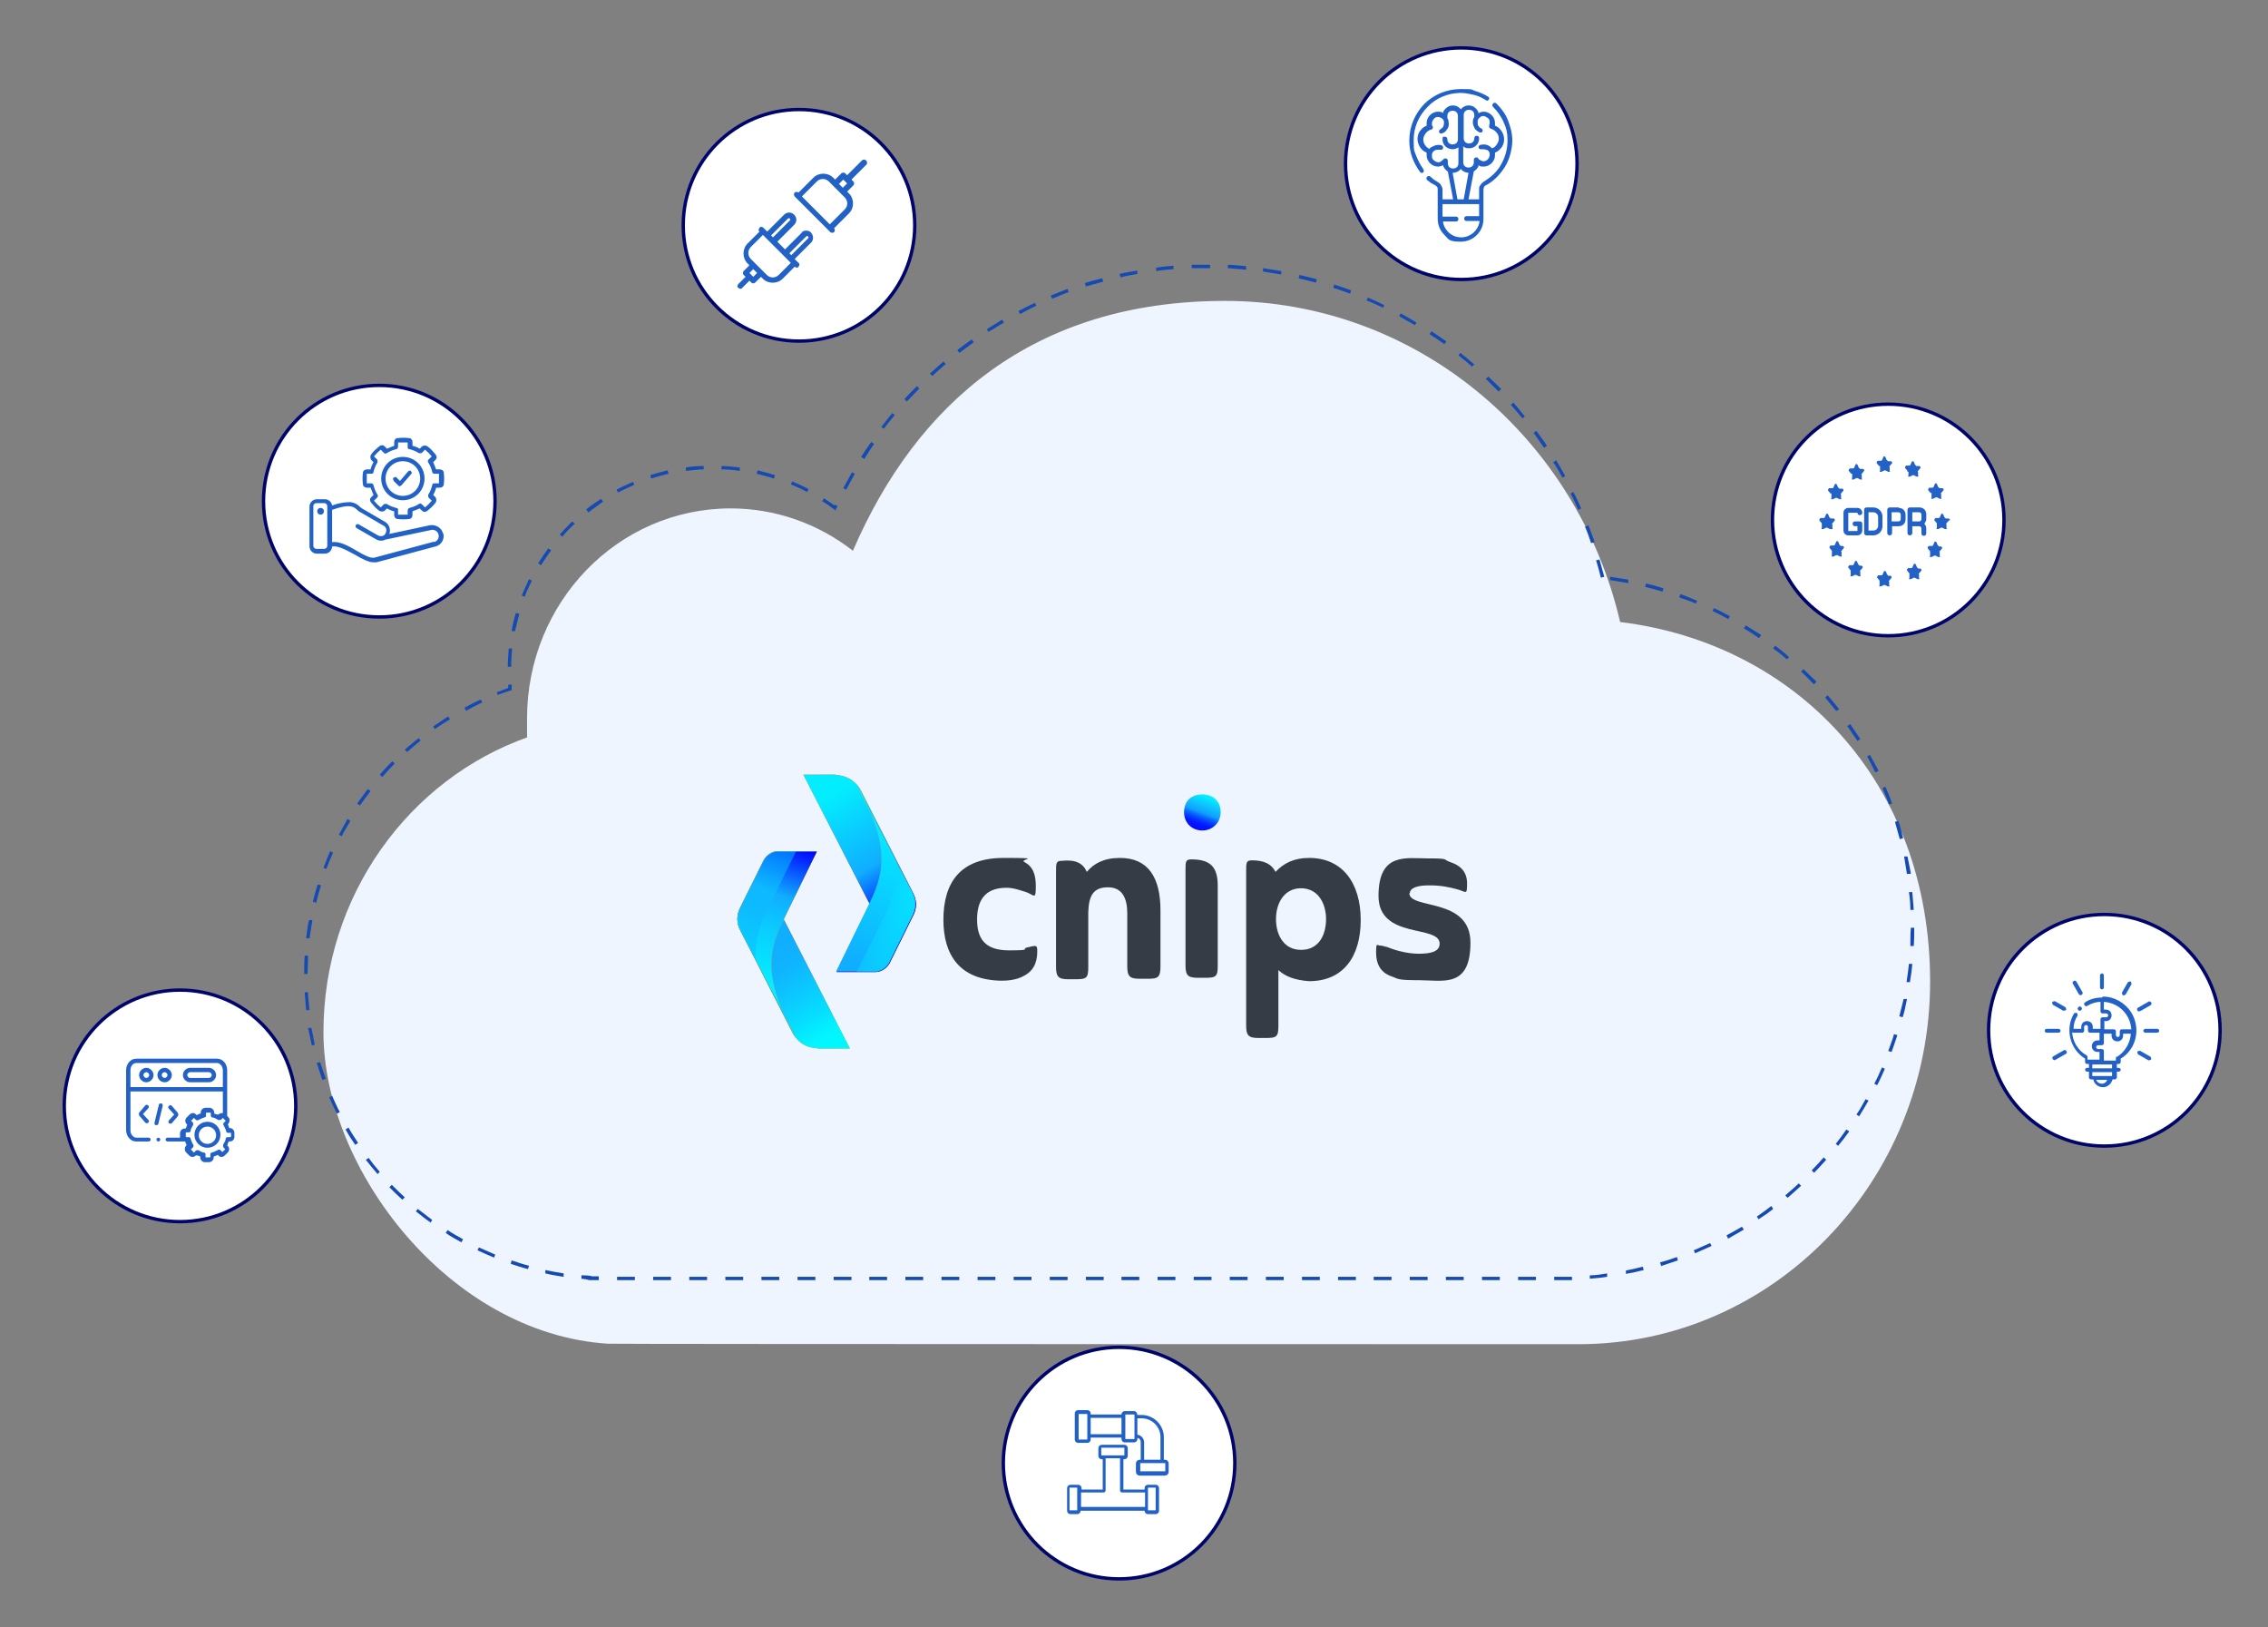<svg xmlns="http://www.w3.org/2000/svg" xmlns:xlink="http://www.w3.org/1999/xlink" id="Layer_1" viewBox="0 0 471.2 338"><rect x="0" y="0" width="471.2" height="338" fill="#808080" stroke="none"/><defs><style>      .st0 {        fill: url(#linear-gradient2);      }      .st1 {        fill: url(#linear-gradient1);      }      .st2 {        fill: url(#linear-gradient3);      }      .st3 {        fill: url(#linear-gradient6);      }      .st4 {        fill: url(#linear-gradient8);      }      .st5 {        fill: url(#linear-gradient7);      }      .st6 {        fill: url(#linear-gradient5);      }      .st7 {        fill: url(#linear-gradient10);      }      .st8 {        fill: #eef5ff;      }      .st8, .st9, .st10 {        isolation: isolate;      }      .st11 {        fill: url(#linear-gradient);      }      .st12 {        fill: #363c45;      }      .st13 {        fill: #00056c;      }      .st14 {        fill: #fff;      }      .st15 {        fill: #2261c6;      }      .st9 {        fill: url(#linear-gradient4);      }      .st9, .st10 {        opacity: .4;      }      .st10 {        fill: url(#linear-gradient9);      }      .st16 {        fill: #154ab3;      }    </style><linearGradient id="linear-gradient" x1="166.8" y1="222.6" x2="190.1" y2="222.6" gradientTransform="translate(0 404) scale(1 -1)" gradientUnits="userSpaceOnUse"><stop offset="0" stop-color="#ff8900"></stop><stop offset="1" stop-color="#d10202"></stop></linearGradient><linearGradient id="linear-gradient1" x1="167.6" y1="236" x2="181.9" y2="211.3" gradientTransform="translate(0 404) scale(1 -1)" gradientUnits="userSpaceOnUse"><stop offset="0" stop-color="#04edff"></stop><stop offset=".6" stop-color="#10aeff"></stop><stop offset="1" stop-color="blue"></stop></linearGradient><linearGradient id="linear-gradient2" x1="182" y1="202.1" x2="182" y2="240.1" gradientTransform="translate(0 404) scale(1 -1)" gradientUnits="userSpaceOnUse"><stop offset="0" stop-color="#ff4f00" stop-opacity="0"></stop><stop offset="0" stop-color="#ff4800" stop-opacity="0"></stop><stop offset="1" stop-color="#ff8900"></stop></linearGradient><linearGradient id="linear-gradient3" x1="176" y1="204.8" x2="187.2" y2="235.6" gradientTransform="translate(0 404) scale(1 -1)" gradientUnits="userSpaceOnUse"><stop offset="0" stop-color="#10aeff"></stop><stop offset="1" stop-color="#02f6ff"></stop></linearGradient><linearGradient id="linear-gradient4" x1="170" y1="219.4" x2="190.7" y2="209.3" gradientTransform="translate(0 404) scale(1 -1)" gradientUnits="userSpaceOnUse"><stop offset=".4" stop-color="#10aeff"></stop><stop offset=".5" stop-color="#0dbeff"></stop><stop offset=".6" stop-color="#08d7ff"></stop><stop offset=".7" stop-color="#05e8ff"></stop><stop offset=".8" stop-color="#03f3ff"></stop><stop offset="1" stop-color="#02f6ff"></stop></linearGradient><linearGradient id="linear-gradient5" x1="153.3" y1="206.7" x2="176.6" y2="206.7" gradientTransform="translate(0 404) scale(1 -1)" gradientUnits="userSpaceOnUse"><stop offset="0" stop-color="#d10202"></stop><stop offset="1" stop-color="#ffba00"></stop></linearGradient><linearGradient id="linear-gradient6" x1="164.9" y1="212.3" x2="176.8" y2="191.7" gradientTransform="translate(0 404) scale(1 -1)" gradientUnits="userSpaceOnUse"><stop offset="0" stop-color="#10aeff"></stop><stop offset=".1" stop-color="#10aeff"></stop><stop offset=".3" stop-color="#0fb4ff"></stop><stop offset=".5" stop-color="#0cc4ff"></stop><stop offset=".8" stop-color="#06dfff"></stop><stop offset="1" stop-color="#02f6ff"></stop></linearGradient><linearGradient id="linear-gradient7" x1="161.4" y1="189.1" x2="161.4" y2="227.2" gradientTransform="translate(0 404) scale(1 -1)" gradientUnits="userSpaceOnUse"><stop offset="0" stop-color="#ff4800"></stop><stop offset="1" stop-color="#ffba00"></stop></linearGradient><linearGradient id="linear-gradient8" x1="155.8" y1="192.5" x2="168.5" y2="227.6" gradientTransform="translate(0 404) scale(1 -1)" gradientUnits="userSpaceOnUse"><stop offset="0" stop-color="#02f6ff"></stop><stop offset=".2" stop-color="#03f1ff"></stop><stop offset=".3" stop-color="#06e4ff"></stop><stop offset=".5" stop-color="#0acdff"></stop><stop offset=".7" stop-color="#10aeff"></stop><stop offset="1" stop-color="blue"></stop></linearGradient><linearGradient id="linear-gradient9" x1="227.9" y1="912.6" x2="215.3" y2="878.1" gradientTransform="translate(379.8 -708.9) rotate(-180) scale(1 -1)" xlink:href="#linear-gradient4"></linearGradient><linearGradient id="linear-gradient10" x1="248.5" y1="231.6" x2="251.1" y2="238.8" gradientTransform="translate(0 404) scale(1 -1)" gradientUnits="userSpaceOnUse"><stop offset="0" stop-color="blue"></stop><stop offset="0" stop-color="#0107ff"></stop><stop offset=".2" stop-color="#021bff"></stop><stop offset=".3" stop-color="#053bff"></stop><stop offset=".4" stop-color="#0967ff"></stop><stop offset=".5" stop-color="#0fa0ff"></stop><stop offset=".6" stop-color="#10b0ff"></stop><stop offset="1" stop-color="#02f6ff"></stop></linearGradient></defs><g id="Group_318"><path id="Path_684" class="st8" d="M336.6,129.2c-8.9-38.3-42.3-66.7-82.1-66.7s-64.1,21.3-77.3,51.9c-7.3-5.7-16.2-8.8-25.4-8.8-23.4,0-42.3,19.5-42.3,43.6s0,2.6.2,3.9c-24.7,8.7-42.5,32.9-42.5,61.3s26.1,62.6,59.1,64.7h0c0,.1,201.7.1,201.7.1,40.3,0,73-33.7,73-75.3s-28.1-70.3-64.4-74.7h0Z"></path><path id="Path_685" class="st16" d="M324.4,265.9h-1.5v-.7h1.5c.7,0,1.5,0,2.2,0v.7c-.7,0-1.5,0-2.2,0h0ZM319.1,265.9h-3.7v-.7h3.7v.7ZM311.6,265.9h-3.7v-.7h3.7v.7ZM304.1,265.9h-3.7v-.7h3.7v.7ZM296.6,265.9h-3.7v-.7h3.7v.7ZM289.1,265.9h-3.7v-.7h3.7v.7ZM281.7,265.9h-3.7v-.7h3.7v.7ZM274.2,265.9h-3.7v-.7h3.7v.7ZM266.7,265.9h-3.7v-.7h3.7v.7ZM259.2,265.9h-3.7v-.7h3.7v.7ZM251.7,265.9h-3.7v-.7h3.7v.7ZM244.2,265.9h-3.7v-.7h3.7v.7ZM236.7,265.9h-3.7v-.7h3.7v.7ZM229.3,265.9h-3.7v-.7h3.7v.7ZM221.8,265.9h-3.7v-.7h3.7v.7ZM214.3,265.9h-3.7v-.7h3.7v.7ZM206.8,265.9h-3.7v-.7h3.7v.7ZM199.3,265.9h-3.7v-.7h3.7v.7ZM191.8,265.9h-3.7v-.7h3.7v.7ZM184.3,265.9h-3.7v-.7h3.7v.7ZM176.9,265.9h-3.7v-.7h3.7v.7ZM169.4,265.9h-3.7v-.7h3.7v.7ZM161.9,265.9h-3.7v-.7h3.7v.7ZM154.4,265.9h-3.7v-.7h3.7v.7ZM146.9,265.9h-3.7v-.7h3.7v.7ZM139.4,265.9h-3.7v-.7h3.7v.7ZM131.9,265.9h-3.7v-.7h3.7v.7ZM124.5,265.9h-2.1c-.5-.2-1-.2-1.6-.3v-.7c.6,0,1.2,0,1.8.1h.2s0,.1,0,.1h1.6v.7h0ZM330.3,265.6v-.7c1.2,0,2.4-.2,3.6-.4v.7c-1.1.2-2.4.3-3.6.4h0ZM117,265.2c-1.2-.2-2.5-.4-3.7-.7v-.7c1.4.3,2.6.5,3.8.7v.7ZM337.8,264.6v-.7c1.1-.2,2.3-.5,3.5-.8l.2.7c-1.2.3-2.5.6-3.7.8h0ZM109.7,263.6c-1.2-.3-2.4-.7-3.6-1.1l.2-.7c1.2.4,2.4.8,3.6,1.1l-.2.7h0ZM345.1,262.9l-.2-.7c1.2-.3,2.4-.7,3.5-1.1l.2.7c-1.2.4-2.4.8-3.6,1.2h0ZM102.6,261.2c-1.2-.5-2.3-1-3.4-1.5l.3-.6c1.1.5,2.3,1,3.4,1.5l-.3.7ZM352.2,260.4l-.3-.7c1.1-.5,2.3-1,3.4-1.5l.3.6c-1.1.5-2.3,1-3.4,1.5h0ZM95.8,258c-1.1-.6-2.2-1.2-3.2-1.9l.4-.6c1,.7,2.1,1.3,3.2,1.9l-.3.6ZM359,257.2l-.3-.6c1.1-.6,2.2-1.2,3.2-1.8l.4.6c-1.1.6-2.2,1.3-3.3,1.9h0ZM89.4,253.9c-1-.7-2-1.5-3-2.3l.4-.5c1,.8,2,1.5,3,2.3l-.4.6h0ZM365.4,253.3l-.4-.6c1-.7,2-1.4,3-2.2l.4.6c-1,.8-2,1.5-3.1,2.2h0ZM83.6,249.2c-.9-.8-1.8-1.7-2.7-2.6l.5-.5c.9.9,1.8,1.8,2.7,2.6l-.5.5ZM371.4,248.8l-.5-.5c.9-.8,1.9-1.6,2.8-2.5l.5.5c-.9.8-1.9,1.7-2.8,2.5h0ZM78.4,243.8c-.8-.9-1.6-1.9-2.4-2.9l.6-.4c.7,1,1.5,2,2.3,2.9l-.5.5ZM376.9,243.6l-.5-.5c.9-.9,1.7-1.8,2.5-2.7l.5.5c-.8.9-1.7,1.9-2.6,2.8h0ZM381.9,238l-.5-.4c.8-1,1.5-2,2.2-3l.6.4c-.7,1-1.5,2-2.3,3ZM73.8,237.8c-.7-1-1.4-2.1-2-3.2l.6-.4c.6,1.1,1.3,2.1,2,3.2l-.6.4h0ZM386.3,231.9l-.6-.4c.7-1,1.3-2.1,1.9-3.2l.6.3c-.6,1.1-1.3,2.2-1.9,3.2h0ZM70,231.3c-.6-1.1-1.1-2.3-1.6-3.4l.6-.3c.5,1.1,1,2.3,1.6,3.4l-.6.3h0ZM390,225.4l-.6-.3c.6-1.1,1.1-2.2,1.6-3.4l.6.3c-.5,1.1-1,2.3-1.6,3.4ZM67,224.4c-.4-1.2-.8-2.4-1.2-3.6l.7-.2c.4,1.2.8,2.4,1.2,3.5l-.7.2ZM393,218.5l-.7-.2c.4-1.2.9-2.3,1.2-3.5l.7.2c-.4,1.2-.8,2.4-1.2,3.5h0ZM64.8,217.2c-.3-1.2-.5-2.5-.8-3.7h.7c.2,1.1.5,2.3.7,3.5l-.7.2ZM395.3,211.3l-.7-.2c.3-1.2.6-2.4.9-3.6h.7c-.3,1.4-.5,2.6-.9,3.8h0ZM63.6,209.8c-.1-1.2-.2-2.5-.3-3.7h.7c0,1.2.2,2.4.3,3.7h-.7ZM396.8,204h-.7c.2-1.3.4-2.6.5-3.8h.7c-.1,1.3-.3,2.6-.5,3.8h0ZM63.9,202.3h-.7c0-1.3,0-2.5.1-3.8h.7c0,1.3-.1,2.5-.1,3.8h0ZM397.6,196.5h-.7c0-1.3,0-2.5.1-3.8h.7c0,1.3,0,2.5-.1,3.8h0ZM64.3,194.9h-.7c.2-1.3.3-2.6.6-3.8h.7c-.2,1.3-.4,2.6-.6,3.8h0ZM396.9,189c0-1.2-.1-2.5-.3-3.7h.7c.1,1.2.2,2.4.3,3.7h-.7ZM65.7,187.5l-.7-.2c.3-1.2.6-2.4,1-3.6l.7.2c-.4,1.2-.7,2.4-1,3.6h0ZM396.2,181.6c-.2-1.2-.4-2.5-.6-3.7h.7c.2,1.1.5,2.3.7,3.6h-.7ZM67.9,180.5l-.7-.2c.4-1.2.9-2.3,1.4-3.5l.6.3c-.5,1.1-1,2.3-1.4,3.4h0ZM394.7,174.3c-.3-1.2-.7-2.4-1-3.6l.7-.2c.4,1.2.7,2.4,1,3.6l-.7.2ZM71,173.7l-.6-.3c.6-1.1,1.2-2.2,1.8-3.3l.6.4c-.6,1.1-1.3,2.1-1.8,3.2h0ZM74.8,167.3l-.6-.4c.7-1,1.5-2,2.2-3l.6.4c-.8,1-1.5,2-2.2,3h0ZM392.5,167.2c-.4-1.2-.9-2.3-1.4-3.5l.6-.3c.5,1.1,1,2.3,1.4,3.5l-.7.2ZM79.4,161.4l-.5-.5c.8-.9,1.7-1.9,2.6-2.8l.5.5c-.9.9-1.7,1.8-2.5,2.7h0ZM389.6,160.4c-.5-1.1-1.1-2.2-1.7-3.3l.6-.3c.6,1.1,1.2,2.2,1.8,3.3l-.6.3h0ZM84.6,156.2l-.5-.5c.9-.8,1.9-1.6,2.9-2.4l.4.5c-1,.8-1.9,1.6-2.8,2.4h0ZM385.9,153.9c-.7-1-1.4-2.1-2.1-3.1l.6-.4c.7,1,1.4,2.1,2.1,3.1l-.6.4h0ZM90.4,151.5l-.4-.6c1-.7,2.1-1.4,3.1-2.1l.4.6c-1,.6-2.1,1.3-3.1,2h0ZM381.6,147.8c-.8-1-1.6-1.9-2.4-2.9l.5-.5c.8.9,1.6,1.9,2.4,2.9l-.6.4h0ZM96.8,147.6l-.3-.6c1.1-.6,2.2-1.2,3.4-1.7l.3.6c-1.1.5-2.2,1.1-3.3,1.7h0ZM103.5,144.5l-.3-.7c.8-.3,1.6-.6,2.4-.9,0-.2,0-.5,0-.7h.7c0,.3,0,.6,0,.9v.3s-.2,0-.2,0c-.9.3-1.7.6-2.6.9h0ZM376.8,142.1c-.9-.9-1.7-1.8-2.6-2.6l.5-.5c.9.9,1.8,1.7,2.7,2.6l-.5.5ZM106.2,138.5h-.7c0-1.3.1-2.5.2-3.8h.7c-.1,1.3-.2,2.5-.2,3.8h0ZM371.3,137c-.9-.8-1.9-1.6-2.9-2.3l.4-.6c1,.8,2,1.5,2.9,2.4l-.5.5h0ZM365.4,132.5c-1-.7-2.1-1.4-3.1-2l.4-.6c1.1.7,2.1,1.3,3.2,2l-.4.6ZM107,131.1h-.7c.2-1.4.5-2.6.9-3.8l.7.2c-.3,1.2-.6,2.4-.9,3.6h0ZM359.1,128.6c-1.1-.6-2.2-1.2-3.3-1.7l.3-.6c1.1.5,2.2,1.1,3.3,1.7l-.3.6h0ZM352.4,125.4c-1.1-.5-2.3-.9-3.5-1.3l.2-.7c1.2.4,2.3.9,3.5,1.4l-.3.6ZM109.1,124l-.7-.3c.5-1.2,1-2.3,1.5-3.4l.6.3c-.5,1.1-1.1,2.2-1.5,3.4h0ZM345.4,122.9c-1.2-.4-2.4-.7-3.6-1l.2-.7c1.2.3,2.4.6,3.6,1l-.2.7ZM338.2,121.1c-1.2-.2-2.4-.4-3.7-.6v-.7c1.3.2,2.6.4,3.8.6v.7c-.1,0-.1,0-.1,0ZM332.6,120c-.3-1.2-.6-2.4-1-3.6l.7-.2c.3,1.2.7,2.4,1,3.6l-.7.2h0ZM112.4,117.4l-.6-.4c.7-1.1,1.4-2.1,2.1-3.1l.6.4c-.7,1-1.4,2-2.1,3.1h0ZM330.6,112.9c-.4-1.2-.8-2.4-1.3-3.5l.7-.3c.5,1.2.9,2.4,1.3,3.5l-.7.2h0ZM116.8,111.5l-.5-.5c.8-.9,1.7-1.8,2.6-2.7l.5.5c-.9.8-1.8,1.7-2.6,2.7ZM122.2,106.4l-.4-.6c1-.8,2-1.5,3.1-2.2l.4.6c-1,.7-2,1.4-3,2.2h0ZM173.7,106.1l-.4-.3c-.8-.6-1.6-1.2-2.5-1.7l.4-.6c.7.5,1.5,1,2.2,1.5,0,0,0-.1,0-.2l.6.3c0,.2-.2.4-.3.6l-.2.4ZM327.9,105.9c-.5-1.1-1-2.3-1.6-3.4l.6-.3c.6,1.1,1.1,2.3,1.6,3.4l-.6.3ZM128.4,102.3l-.3-.6c1.1-.6,2.3-1.1,3.4-1.6l.3.6c-1.1.5-2.3,1-3.4,1.6h0ZM167.7,102.2c-1.1-.6-2.2-1.1-3.4-1.6l.3-.6c1.2.5,2.3,1,3.4,1.6l-.3.6h0ZM175.8,101.7l-.6-.3c.6-1.1,1.2-2.2,1.8-3.3l.6.3c-.6,1.1-1.2,2.2-1.8,3.3h0ZM135.3,99.4l-.2-.7c1.2-.4,2.4-.7,3.6-1l.2.7c-1.2.3-2.4.6-3.6,1h0ZM160.8,99.4c-1.2-.4-2.4-.7-3.6-1l.2-.7c1.2.3,2.4.6,3.6,1l-.2.7h0ZM324.6,99.2c-.6-1.1-1.2-2.2-1.9-3.2l.6-.4c.7,1.1,1.3,2.2,1.9,3.3l-.6.3h0ZM142.5,97.8v-.7c1.1-.2,2.4-.3,3.7-.3v.7c-1.2,0-2.4.2-3.7.3ZM153.6,97.8c-1.2-.2-2.5-.3-3.7-.3v-.7c1.3,0,2.5.2,3.8.3v.7c0,0,0,0,0,0ZM179.5,95.3l-.6-.4c.7-1.1,1.4-2.1,2.1-3.1l.6.4c-.7,1-1.4,2.1-2,3.1h0ZM320.7,92.9c-.7-1-1.4-2.1-2.1-3l.6-.4c.7,1,1.5,2,2.2,3.1l-.6.4h0ZM183.7,89.1l-.6-.4c.8-1,1.5-2,2.3-2.9l.5.4c-.8,1-1.6,1.9-2.3,2.9h0ZM316.3,86.9c-.8-1-1.6-1.9-2.4-2.8l.5-.5c.8.9,1.6,1.9,2.4,2.9l-.5.4ZM188.4,83.4l-.5-.5c.8-.9,1.7-1.8,2.6-2.7l.5.5c-.9.9-1.7,1.8-2.6,2.7h0ZM311.3,81.3c-.9-.9-1.8-1.8-2.6-2.6l.5-.5c.9.9,1.8,1.7,2.7,2.6l-.5.5ZM193.7,78.1l-.5-.5c.9-.8,1.9-1.7,2.8-2.5l.5.5c-.9.8-1.9,1.6-2.8,2.5h0ZM305.9,76.2c-.9-.8-1.9-1.6-2.9-2.4l.4-.5c1,.8,2,1.6,2.9,2.4l-.5.5h0ZM199.3,73.3l-.4-.6c1-.8,2-1.5,3-2.2l.4.6c-1,.7-2,1.5-3,2.2h0ZM300.1,71.5c-1-.7-2-1.4-3.1-2.1l.4-.6c1,.7,2.1,1.4,3.1,2.1l-.4.6h0ZM205.4,69l-.4-.6c1.1-.7,2.1-1.3,3.2-2l.4.6c-1.1.6-2.1,1.3-3.2,1.9h0ZM293.9,67.5c-1.1-.6-2.1-1.2-3.2-1.8l.3-.6c1.1.6,2.2,1.2,3.3,1.9l-.4.6h0ZM211.9,65.2l-.3-.6c1.1-.6,2.2-1.1,3.4-1.7l.3.6c-1.1.5-2.2,1.1-3.3,1.7h0ZM287.3,63.9c-1.1-.5-2.3-1.1-3.4-1.5l.3-.6c1.1.5,2.3,1,3.4,1.6l-.3.6h0ZM218.6,62l-.3-.6c1.2-.5,2.3-.9,3.5-1.4l.2.7c-1.2.4-2.3.9-3.5,1.4h0ZM280.5,61c-1.2-.4-2.3-.9-3.5-1.2l.2-.7c1.2.4,2.4.8,3.5,1.2l-.2.7h0ZM225.6,59.5l-.2-.7c1.2-.4,2.4-.7,3.6-1l.2.7c-1.2.3-2.4.7-3.6,1h0ZM273.4,58.7c-1.2-.3-2.4-.6-3.6-.9l.2-.7c1.2.3,2.4.6,3.6.9l-.2.7h0ZM232.8,57.6l-.2-.7c1.2-.3,2.5-.5,3.7-.7v.7c-1.1.2-2.3.4-3.5.7ZM266.1,57c-1.2-.2-2.5-.4-3.7-.6v-.7c1.3.2,2.6.4,3.8.6v.7h-.1ZM240.2,56.3v-.7c1.1-.2,2.4-.3,3.6-.4v.7c-1.2.1-2.4.2-3.6.4h0ZM258.8,56c-1.2-.1-2.5-.2-3.7-.3v-.7c1.3,0,2.5.2,3.8.3v.7ZM247.6,55.7v-.7c1.1,0,2.2,0,3.3,0h.5v.7h-.5c-1.1,0-2.2,0-3.3,0h0Z"></path><g id="Group_264"><circle id="Ellipse_39" class="st14" cx="437.2" cy="214" r="24"></circle><path id="Path_694" class="st13" d="M437.2,238.4c-13.5,0-24.4-10.9-24.4-24.4s10.9-24.4,24.4-24.4,24.4,10.9,24.4,24.4c0,13.5-10.9,24.4-24.4,24.4ZM437.2,190.3c-13.1,0-23.7,10.6-23.7,23.7s10.6,23.7,23.7,23.7c13.1,0,23.7-10.6,23.7-23.7,0-13.1-10.6-23.7-23.7-23.7h0Z"></path></g><g id="Group_268"><circle id="Ellipse_41" class="st14" cx="78.8" cy="104.1" r="24"></circle><path id="Path_702" class="st13" d="M78.8,128.5c-13.5,0-24.4-10.9-24.4-24.4s10.9-24.4,24.4-24.4c13.5,0,24.4,10.9,24.4,24.4h0c0,13.5-10.9,24.4-24.4,24.4ZM78.8,80.4c-13.1,0-23.7,10.6-23.7,23.7,0,13.1,10.6,23.7,23.7,23.7s23.7-10.6,23.7-23.7h0c0-13.1-10.6-23.7-23.7-23.7Z"></path></g><g id="Group_273"><circle id="Ellipse_43" class="st14" cx="303.6" cy="34" r="24"></circle><path id="Path_712" class="st13" d="M303.6,58.4c-13.5,0-24.4-10.9-24.4-24.4,0-13.5,10.9-24.4,24.4-24.4,13.5,0,24.4,10.9,24.4,24.4,0,13.5-10.9,24.4-24.4,24.4ZM303.6,10.3c-13.1,0-23.7,10.6-23.7,23.7s10.6,23.7,23.7,23.7c13.1,0,23.7-10.6,23.7-23.7,0-13.1-10.6-23.7-23.7-23.7h0Z"></path></g><g id="Group_274"><circle id="Ellipse_45" class="st14" cx="37.4" cy="229.7" r="24"></circle><path id="Path_717" class="st13" d="M37.4,254.1c-13.5,0-24.4-10.9-24.4-24.4,0-13.5,10.9-24.4,24.4-24.4s24.4,10.9,24.4,24.4c0,13.5-10.9,24.4-24.4,24.4ZM37.4,206c-13.1,0-23.7,10.6-23.7,23.7s10.6,23.7,23.7,23.7,23.7-10.6,23.7-23.7h0c0-13.1-10.6-23.7-23.7-23.7Z"></path></g><g id="Group_278"><circle id="Ellipse_47" class="st14" cx="392.3" cy="108" r="24"></circle><path id="Path_740" class="st13" d="M392.3,132.4c-13.5,0-24.4-10.9-24.4-24.4s10.9-24.4,24.4-24.4c13.5,0,24.4,10.9,24.4,24.4,0,13.5-10.9,24.4-24.4,24.4ZM392.3,84.3c-13.1,0-23.7,10.6-23.7,23.7s10.6,23.7,23.7,23.7,23.7-10.6,23.7-23.7c0-13.1-10.6-23.7-23.7-23.7Z"></path></g><g id="Group_281"><circle id="Ellipse_49" class="st14" cx="166" cy="46.8" r="24"></circle><path id="Path_747" class="st13" d="M166,71.2c-13.5,0-24.4-10.9-24.4-24.4s10.9-24.4,24.4-24.4c13.5,0,24.4,10.9,24.4,24.4,0,13.5-10.9,24.4-24.4,24.4ZM166,23.1c-13.1,0-23.7,10.6-23.7,23.7s10.6,23.7,23.7,23.7,23.7-10.6,23.7-23.7h0c0-13.1-10.6-23.7-23.7-23.7Z"></path></g><g id="Group_292"><circle id="Ellipse_51" class="st14" cx="232.5" cy="303.9" r="24"></circle><path id="Path_783" class="st13" d="M232.5,328.3c-13.5,0-24.4-10.9-24.4-24.4,0-13.5,10.9-24.4,24.4-24.4s24.4,10.9,24.4,24.4c0,13.5-10.9,24.4-24.4,24.4ZM232.5,280.2c-13.1,0-23.7,10.6-23.7,23.7s10.6,23.7,23.7,23.7,23.7-10.6,23.7-23.7c0-13.1-10.6-23.7-23.7-23.7Z"></path></g><g><g><g><path class="st11" d="M173.6,160.9h-6.7l13.8,26.9-6.9,14.1h8.1c1.2,0,2.3-.8,2.9-1.8l4.9-9.9c.8-1.5.8-3.2,0-4.7l-11-21.6c-1.1-1.8-3.1-2.9-5-2.9Z"></path><path class="st1" d="M173.6,160.9h-6.7l13.8,26.9-6.9,14.1h8.1c1.2,0,2.3-.8,2.9-1.8l4.9-9.9c.8-1.5.8-3.2,0-4.7l-11-21.6c-1.1-1.8-3.1-2.9-5-2.9Z"></path><path class="st0" d="M178.5,163.8c5.5,10.7,6,16.2,2.1,23.9l-6.9,14.1h8.1c1.2,0,2.3-.8,2.9-1.8l4.9-9.9c.8-1.5.8-3.2,0-4.7l-11.2-21.4Z"></path><path class="st2" d="M178.5,163.8c5.5,10.7,6,16.2,2.1,23.9l-6.9,14.1h8.1c1.2,0,2.3-.8,2.9-1.8l4.9-9.9c.8-1.5.8-3.2,0-4.7l-11.2-21.4Z"></path><path class="st9" d="M189.5,185.4l-3.1-6.1c.2,3.5-.6,6.7-2.4,10.4l-6,12.2h3.8c1.2,0,2.3-.8,2.9-1.8l4.9-9.9c.6-1.4.6-3.2-.2-4.7Z"></path></g><g><path class="st6" d="M169.9,217.8h6.7l-13.8-26.9,6.9-14.1h-8.1c-1.2,0-2.3.8-2.9,1.8l-4.9,9.9c-.8,1.5-.8,3.2,0,4.7l11,21.6c1.1,1.8,2.9,2.9,5,2.9Z"></path><path class="st3" d="M169.9,217.8h6.7l-13.8-26.9,6.9-14.1h-8.1c-1.2,0-2.3.8-2.9,1.8l-4.9,9.9c-.8,1.5-.8,3.2,0,4.7l11,21.6c1.1,1.8,2.9,2.9,5,2.9Z"></path><path class="st5" d="M164.9,214.9c-5.5-10.7-6-16.2-2.1-23.9l6.9-14.1h-8.1c-1.2,0-2.3.8-2.9,1.8l-4.9,9.9c-.8,1.5-.8,3.2,0,4.7l11.2,21.4Z"></path><path class="st4" d="M164.9,214.9c-5.5-10.7-6-16.2-2.1-23.9l6.9-14.1h-8.1c-1.2,0-2.3.8-2.9,1.8l-4.9,9.9c-.8,1.5-.8,3.2,0,4.7l11.2,21.4Z"></path><path class="st10" d="M153.9,193.3l3.1,6.1c-.2-3.5.6-6.7,2.4-10.4l6-12.2h-3.8c-1.2,0-2.3.8-2.9,1.8l-4.9,9.9c-.6,1.4-.6,3.2.2,4.7Z"></path></g></g><path class="st12" d="M196,191.1c0-7.8,3.5-12.9,12.5-12.9s2.9.2,4.4.9c1.1.6,2.3,1.7,2.3,4.9s-.3,1.8-2.3,1.2c-1.1-.3-2.3-.8-3.8-.8-4.7,0-6.1,2.9-6.1,6.6s1.4,6.4,6.6,6.4,2.4-.3,3.8-.6c2-.5,2.1-.5,2.1.8s-.2,3.7-2.6,5c-1.8,1.1-4.1,1.1-5,1.1-8.6-.2-11.9-5.4-11.9-12.7Z"></path><path class="st12" d="M225.8,181.1c1.4-1.7,3.5-2.9,6.9-2.9,5.8,0,8.4,4,8.4,10.9v11.6c0,2.3-.5,2.6-2.6,2.6h-1.7c-2.1,0-2.6-.5-2.6-2.6v-11c0-2.9-.9-5.4-4-5.4s-4,1.8-4.1,5.2v11.3c0,2.3-.3,2.6-2.6,2.6h-1.5c-2.1,0-2.6-.5-2.6-2.6v-19.7c0-1.8,0-2.3,1.2-2.3,2.9-.3,4.4.5,5.2,2.3Z"></path><path class="st12" d="M253,184v16.5c0,2.3-.3,2.6-2.6,2.6h-1.5c-2.1,0-2.6-.5-2.6-2.6v-19.7c0-1.8,0-2.3,1.2-2.3,4.1,0,5.5,1.7,5.5,5.5Z"></path><path class="st12" d="M265.6,201.5v11.5c0,2.3-.3,2.6-2.6,2.6h-1.5c-2.1,0-2.6-.5-2.6-2.6v-32c0-1.8,0-2.3,1.2-2.3,2.6,0,4.1.8,4.9,2.4,1.7-1.8,3.8-2.9,7-2.9,6.9,0,10.7,5.2,10.7,12.9s-3.7,12.7-10.7,12.7c-2.8-.2-4.9-.9-6.4-2.3ZM270.3,197.3c3.7,0,5.2-3.1,5.2-6.4s-1.7-6.4-5.2-6.4-5.2,3.1-5.2,6.4c0,3.4,1.7,6.4,5.2,6.4Z"></path><path class="st12" d="M292.8,185.5c0,3.5,12.7.8,12.7,10.3s-5.7,7.8-10.6,7.8-4.3-.3-5.8-.8c-2.3-.8-3.2-2.6-3.2-4.9s.2-1.5.8-1.5.8.2,1.5.3c1.4.6,4,1.4,6.6,1.4s4.3-.5,4.3-2.1c0-4-12.7-.8-12.7-9.9s5.7-7.8,10.3-7.8,2.9.2,4.7.8,3.4,1.8,3.4,4.4-.2,1.7-2.1,1.2-3.4-.8-5.8-.8c-2.4,0-4,.5-4,1.7Z"></path><path class="st7" d="M249.8,165c2.3,0,3.8,1.5,3.8,3.7s-1.7,3.8-3.8,3.8-3.8-1.5-3.8-3.8,1.5-3.7,3.8-3.7Z"></path></g></g><g><path class="st15" d="M166.6,48.3l-3.5,3.5-.8-.8-.8-.8,3.5-3.5c.6-.6.6-1.5,0-2.1s-1.5-.6-2.1,0l-3.5,3.5-.8-.8c-.2-.2-.6-.3-.8,0s-.3.6,0,.8c0,0,0,0,0,0l-2.5,2.5c-1.1,1.1-1.1,3,0,4.1l.4.4-1.2,1.2c-.2.2-.2.6,0,.8l.4.4-1.5,1.5c-.2.2-.3.6,0,.8s.6.3.8,0c0,0,0,0,0,0l1.5-1.5.4.4c.2.2.6.2.8,0l1.2-1.2.4.4c1.1,1.1,3,1.1,4.1,0l2.5-2.5c.2.2.6.3.8,0s.3-.6,0-.8c0,0,0,0,0,0l-.4-.4-.4-.4,3.5-3.5c.5-.6.4-1.5-.2-2.1-.5-.4-1.3-.4-1.8,0h0ZM163.7,45.4c.1-.1.3-.1.4,0s.1.3,0,.4l-3.5,3.5-.4-.4,3.5-3.5ZM157.3,56.7l-.8.8-.8-.8.8-.8.8.8ZM161.8,57.1c-.7.7-1.8.7-2.5,0l-3.3-3.3c-.7-.7-.7-1.8,0-2.5l2.5-2.5,5.8,5.8-2.5,2.5ZM167.9,49.5l-3.5,3.5-.4-.4,3.5-3.5c.1-.1.3-.1.4,0s.1.3,0,.4Z"></path><path class="st15" d="M179.9,33.3c-.2-.2-.6-.2-.8,0l-3.1,3.1-.4-.4c-.2-.2-.6-.2-.8,0l-1.3,1.3-.4-.4c-1.1-1.1-3-1.1-4.1,0l-3.1,3.1c-.2-.2-.6-.2-.8,0-.2.2-.2.5,0,.8l.4.4,6.6,6.6.4.4c.2.2.6.2.8,0,.2-.2.2-.5,0-.8l3.1-3.1c1.1-1.1,1.1-3,0-4.1l-.4-.4,1.3-1.3c.2-.2.2-.6,0-.8l-.4-.4,3.1-3.1c.2-.2.2-.6,0-.8,0,0,0,0,0,0h0ZM175.5,43.5l-3.1,3.1-5.8-5.8,3.1-3.1c.7-.7,1.8-.7,2.5,0l3.3,3.3c.7.7.7,1.8,0,2.5ZM175.1,39l-.8-.8.9-.9.8.8-.9.9Z"></path></g><path class="st15" d="M301.9,21.9c.6,0,1.2.3,1.6.8.4-.5,1-.8,1.6-.8s1.1.2,1.5.6c.3.3.5.6.6,1h0c.3-.2.7-.3,1.1-.3.6,0,1.2.3,1.6.7.4.4.7,1,.7,1.6s0,.4,0,.6c.5.2.9.5,1.2.9.4.5.7,1.2.7,1.9s-.2,1.4-.7,1.9c-.3.4-.7.7-1.2.9,0,.2,0,.4,0,.6,0,.6-.3,1.2-.7,1.6-.4.4-1,.7-1.6.7s-.8,0-1.1-.3c0,.4-.3.7-.6,1-.1.1-.3.2-.4.3l-1.1,5.8h2.2v-2c0-.4,0-.7.3-1,.2-.3.4-.5.7-.7,1.5-.9,2.8-2.1,3.6-3.6.8-1.4,1.3-3.1,1.3-4.9s-.3-2.7-.8-3.8c-.5-1.2-1.3-2.3-2.2-3.2-.2-.2-.2-.5,0-.7s.5-.2.7,0c1,1,1.9,2.2,2.4,3.5.5,1.3.9,2.7.9,4.2s-.5,3.8-1.5,5.4c-1,1.6-2.3,3-4,3.9-.2,0-.3.2-.4.4,0,.1-.1.3-.1.5v6.1c0,2.6-2.1,4.7-4.7,4.7s-2.5-.5-3.4-1.4-1.4-2-1.4-3.4v-6.1c0-.2,0-.3-.1-.4-.1-.2-.2-.3-.4-.4-.3-.2-.6-.3-.9-.5-.3-.2-.5-.4-.8-.6-.2-.2-.2-.5,0-.7.2-.2.5-.2.7,0,.2.2.5.4.7.6.3.2.5.3.8.5.3.2.6.4.7.7.2.3.3.6.3.9v2h2.2l-1.1-5.8c-.1,0-.3-.2-.4-.3-.3-.3-.5-.6-.6-1h0c-.3.2-.7.3-1.1.3-.6,0-1.2-.3-1.6-.7-.4-.4-.7-1-.7-1.6s0-.4,0-.6c-.5-.2-.9-.5-1.2-.9-.4-.5-.7-1.2-.7-1.9s.2-1.4.7-1.9c.3-.4.7-.7,1.2-.9,0-.2,0-.4,0-.6,0-.6.3-1.2.7-1.6.4-.4,1-.7,1.6-.7s.8,0,1.1.3c0-.4.3-.7.6-1,.4-.4.9-.6,1.5-.6h0ZM305.2,35.9c-.7,0-1.3-.3-1.7-.8-.4.5-1,.8-1.7.8l1,5.5h1.3l1-5.5ZM307.3,45v-2.6h-7.6v2.6h2.8c.3,0,.5.2.5.5s-.2.5-.5.5h-2.7c.1.9.5,1.6,1.1,2.2.7.7,1.6,1.1,2.7,1.1,1.9,0,3.6-1.5,3.8-3.4h-2.7c-.3,0-.5-.2-.5-.5s.2-.5.5-.5h2.8ZM295.7,35.2c.2.2.1.5,0,.6-.2.2-.5.1-.6,0-.7-.9-1.3-2-1.7-3.1-.4-1.1-.6-2.3-.6-3.5,0-3,1.2-5.6,3.1-7.6,1.9-1.9,4.6-3.1,7.6-3.1s2,.1,3,.4c1,.3,1.9.7,2.7,1.2.2.1.3.4.1.6-.1.2-.4.3-.6.1-.8-.5-1.6-.9-2.5-1.1-.9-.2-1.8-.4-2.7-.4-2.7,0-5.2,1.1-6.9,2.9-1.8,1.8-2.9,4.2-2.9,6.9s.2,2.2.5,3.2c.4,1,.9,2,1.5,2.8h0ZM309,31.2c-.2-.1-.5-.2-.8-.2s-.3,0-.4,0c-.2,0-.5,0-.6-.3,0-.2,0-.5.3-.6.2,0,.5-.1.7-.1.5,0,.9.1,1.3.4.2.1.3.3.5.4.4-.1.7-.4.9-.7.3-.4.5-.8.5-1.3s-.2-1-.5-1.3c-.3-.4-.7-.6-1.2-.8-.2,0-.4-.3-.3-.6,0,0,0-.1,0-.1,0,0,0-.2.1-.3,0-.1,0-.2,0-.3,0-.4-.1-.7-.4-.9s-.6-.4-.9-.4-.4,0-.6.2c-.3.2-.5.4-.6.7,0,.1,0,.3,0,.5,0,.3,0,.5.2.7.1.2.3.4.6.5.2.1.3.4.2.6-.1.2-.4.3-.6.2-.4-.2-.8-.5-1-.8-.2-.4-.4-.8-.4-1.2s0-.5.1-.8c0-.1.1-.2.2-.4v-.4c0-.3-.1-.6-.3-.8-.2-.2-.5-.3-.8-.3s-.6.1-.8.3c-.2.2-.3.5-.3.8v4.8c0,.3.1.6.3.8.2.2.5.3.8.3s.6-.1.8-.3c.2-.2.3-.5.3-.8s.2-.5.5-.5.5.2.5.5c0,.6-.2,1.1-.6,1.5-.4.4-.9.6-1.5.6s-.8-.1-1.2-.4v3.3c0,.3.1.6.3.8.2.2.5.3.8.3s.6-.1.8-.3c.2-.2.3-.5.3-.8v-.5c0-.3.2-.5.5-.5s.3,0,.4.2c.1.2.3.3.5.4s.4.2.6.2c.4,0,.7-.2.9-.4.2-.2.4-.6.4-.9s0-.2,0-.3c0-.3-.3-.6-.5-.8h0ZM297,30.9c.1-.2.3-.3.5-.4.4-.2.8-.4,1.3-.4s.5,0,.7.1c.2,0,.4.3.3.6,0,.2-.3.4-.6.3-.1,0-.3,0-.4,0-.3,0-.5,0-.8.2-.3.2-.5.5-.5.8,0,.1,0,.2,0,.3,0,.4.1.7.4.9.2.2.6.4.9.4s.4,0,.6-.2.3-.2.5-.4c0-.1.2-.2.4-.2.3,0,.5.2.5.5v.5c0,.3.1.6.3.8.2.2.5.3.8.3s.6-.1.8-.3c.2-.2.3-.5.3-.8v-3.3c-.3.2-.7.4-1.2.4s-1.1-.2-1.5-.6c-.4-.4-.6-.9-.6-1.5s.2-.5.5-.5.5.2.5.5.1.6.3.8c.2.2.5.3.8.3s.6-.1.8-.3c.2-.2.3-.5.3-.8v-4.8c0-.3-.1-.6-.3-.8-.2-.2-.5-.3-.8-.3s-.6.1-.8.3c-.2.2-.3.5-.3.8v.4c0,.1.1.2.2.4,0,.2.1.5.1.8,0,.5-.1.9-.4,1.2-.2.4-.6.7-1,.8-.2.1-.5,0-.6-.2-.1-.2,0-.5.2-.6.2-.1.4-.3.6-.5.1-.2.2-.5.2-.7s0-.3,0-.5c-.1-.3-.3-.6-.6-.7-.2-.1-.4-.2-.6-.2-.4,0-.7.1-.9.4-.2.2-.4.6-.4.9s0,.2,0,.3c0,.2.1.3.2.4,0,.2,0,.5-.3.6-.5.1-.9.4-1.2.8-.3.4-.5.8-.5,1.3s.2,1,.5,1.3c.2.3.5.5.9.7h0Z"></path><g><path class="st15" d="M390.6,96.8c0,0,0,.1,0,.2v.8c-.1,0-.1.2,0,.2s.2,0,.3,0l.6-.3c0,0,.2,0,.2,0l.6.3c0,0,.2,0,.3,0s.1-.1,0-.2v-.8c-.1,0-.1-.2,0-.2l.5-.6c0,0,0-.2,0-.2,0,0-.1-.1-.2-.2h-.7c0-.1-.1-.2-.2-.2l-.3-.7c0,0-.1-.1-.2-.1s-.2,0-.2.1l-.3.7c0,0-.1.1-.2.1h-.7c0,.1-.2.2-.2.3s0,.2,0,.2l.5.6Z"></path><path class="st15" d="M393,119.6h-.7c0-.1-.1-.2-.2-.2l-.3-.7c0,0-.1-.1-.2-.1s-.2,0-.2.1l-.3.7c0,0-.1.1-.2.1h-.7c0,.1-.2.2-.2.3s0,.2,0,.2l.5.6c0,0,0,.1,0,.2v.8c-.1,0-.1.2,0,.2s.2,0,.3,0l.6-.3c0,0,.2,0,.2,0l.6.3c0,0,.2,0,.3,0s.1-.1,0-.2v-.8c-.1,0-.1-.2,0-.2l.5-.6c0,0,0-.2,0-.2s-.1-.1-.2-.2Z"></path><path class="st15" d="M384.8,98.4c0,0,0,.1,0,.2v.8c-.1,0-.1.2,0,.2,0,0,.2,0,.3,0l.6-.3c0,0,.2,0,.2,0l.6.3c0,0,.2,0,.3,0s.1-.1,0-.2v-.8c-.1,0-.1-.2,0-.2l.5-.6c0,0,0-.2,0-.2s-.1-.1-.2-.2h-.7c0-.1-.1-.2-.2-.2l-.3-.7c0,0-.1-.1-.2-.1s-.2,0-.2.1l-.3.7c0,0-.1.1-.2.1h-.7c0,.1-.2.2-.2.3s0,.2,0,.2l.5.6Z"></path><path class="st15" d="M399.2,118.1h-.7c0-.1-.1-.2-.2-.2l-.3-.7c0,0-.1-.1-.2-.1s-.2,0-.2.1l-.3.7c0,0-.1.1-.2.1h-.7c0,.1-.2.2-.2.3s0,.2,0,.2l.5.6c0,0,0,.1,0,.2v.8c-.1,0-.1.2,0,.2,0,0,.2,0,.3,0l.6-.3c0,0,.2,0,.2,0l.6.3c0,0,.2,0,.3,0s.1-.1,0-.2v-.8c-.1,0-.1-.2,0-.2l.5-.6c0,0,0-.2,0-.2s-.1-.1-.2-.2Z"></path><path class="st15" d="M380.5,102.5c0,0,0,.1,0,.2v.8c-.1,0-.1.2,0,.2,0,0,.2,0,.3,0l.6-.3c0,0,.2,0,.2,0l.6.3c0,0,.2,0,.3,0,0,0,.1-.1,0-.2v-.8c-.1,0-.1-.2,0-.2l.5-.6c0,0,0-.2,0-.2,0,0-.1-.1-.2-.2h-.7c0-.1-.1-.2-.2-.2l-.3-.7c0,0-.1-.1-.2-.1s-.2,0-.2.1l-.3.7c0,0-.1.1-.2.1h-.7c0,.1-.2.2-.2.3,0,0,0,.2,0,.2l.5.6Z"></path><path class="st15" d="M403.5,113.5h-.7c0-.1-.1-.2-.2-.2l-.3-.7c0,0-.1-.1-.2-.1s-.2,0-.2.1l-.3.7c0,0-.1.1-.2.1h-.7c0,.1-.2.2-.2.3s0,.2,0,.2l.5.6c0,0,0,.1,0,.2v.8c-.1,0-.1.2,0,.2,0,0,.2,0,.3,0l.6-.3c0,0,.2,0,.2,0l.6.3c0,0,.2,0,.3,0s.1-.1,0-.2v-.8c-.1,0-.1-.2,0-.2l.5-.6c0,0,0-.2,0-.2,0,0-.1-.1-.2-.2Z"></path><path class="st15" d="M380.7,109.9c0,0,.1-.1,0-.2v-.8c-.1,0-.1-.2,0-.2l.5-.6c0,0,0-.2,0-.2,0,0-.1-.1-.2-.2h-.7c0-.1-.1-.2-.2-.2l-.3-.7c0,0-.1-.1-.2-.1s-.2,0-.2.1l-.3.7c0,0-.1.1-.2.1h-.7c0,.1-.2.2-.2.3,0,0,0,.2,0,.2l.5.6c0,0,0,.1,0,.2v.8c-.1,0-.1.2,0,.2s.2,0,.3,0l.6-.3c0,0,.2,0,.2,0l.6.3c0,0,.2,0,.3,0Z"></path><path class="st15" d="M405.1,108.1c0,0,0-.2,0-.2,0,0-.1-.1-.2-.2h-.7c0-.1-.1-.2-.2-.2l-.3-.7c0,0-.1-.1-.2-.1s-.2,0-.2.1l-.3.7c0,0-.1.1-.2.1h-.7c0,.1-.2.2-.2.3s0,.2,0,.2l.5.6c0,0,0,.1,0,.2v.8c-.1,0-.1.2,0,.2s.2,0,.3,0l.6-.3c0,0,.2,0,.2,0l.6.3c0,0,.2,0,.3,0s.1-.1,0-.2v-.8c-.1,0-.1-.2,0-.2l.5-.6Z"></path><path class="st15" d="M383.1,113.4h-.7c0-.1-.1-.2-.2-.2l-.3-.7c0,0-.1-.1-.2-.1s-.2,0-.2.1l-.3.7c0,0-.1.1-.2.1h-.7c0,.1-.2.2-.2.3,0,0,0,.2,0,.2l.5.6c0,0,0,.1,0,.2v.8c-.1,0-.1.2,0,.2,0,0,.2,0,.3,0l.6-.3c0,0,.2,0,.2,0l.6.3c0,0,.2,0,.3,0,0,0,.1-.1,0-.2v-.8c-.1,0-.1-.2,0-.2l.5-.6c0,0,0-.2,0-.2,0,0-.1-.1-.2-.2Z"></path><path class="st15" d="M401.3,102.4c0,0,0,.1,0,.2v.8c-.1,0-.1.2,0,.2s.2,0,.3,0l.6-.3c0,0,.2,0,.2,0l.6.3c0,0,.2,0,.3,0s.1-.1,0-.2v-.8c-.1,0-.1-.2,0-.2l.5-.6c0,0,0-.2,0-.2,0,0-.1-.1-.2-.2h-.7c0-.1-.1-.2-.2-.2l-.3-.7c0,0-.1-.1-.2-.1s-.2,0-.2.1l-.3.7c0,0-.1.1-.2.1h-.7c0,.1-.2.2-.2.3,0,0,0,.2,0,.2l.5.6Z"></path><path class="st15" d="M387,117.5h-.7c0-.1-.1-.2-.2-.2l-.3-.7c0,0-.1-.1-.2-.1s-.2,0-.2.1l-.3.7c0,0-.1.1-.2.1h-.7c0,.1-.2.2-.2.3,0,0,0,.2,0,.2l.5.6c0,0,0,.1,0,.2v.8c-.1,0-.1.2,0,.2s.2,0,.3,0l.6-.3c0,0,.2,0,.2,0l.6.3c0,0,.2,0,.3,0,0,0,.1-.1,0-.2v-.8c-.1,0-.1-.2,0-.2l.5-.6c0,0,0-.2,0-.2,0,0-.1-.1-.2-.2Z"></path><path class="st15" d="M396.5,98v.8c-.1,0-.1.2,0,.2,0,0,.2,0,.3,0l.6-.3c0,0,.2,0,.2,0l.6.3c0,0,.2,0,.3,0s.1-.1,0-.2v-.8c-.1,0-.1-.2,0-.2l.5-.6c0,0,0-.2,0-.2s-.1-.1-.2-.2h-.7c0-.1-.1-.2-.2-.2l-.3-.7c0,0-.1-.1-.2-.1s-.2,0-.2.1l-.3.7c0,0-.1.1-.2.1h-.7c0,.1-.2.2-.2.3,0,0,0,.2,0,.2l.5.6c0,0,0,.1,0,.2Z"></path><path class="st15" d="M383,110.2c0,.5.4,1,1,1h1.9c.5,0,1-.4,1-1v-1.4c0-.3-.2-.5-.5-.5h-1c-.3,0-.5.2-.5.5s.2.5.5.5h.5v1h-1.9v-3.8h1.9c0,.3.2.5.5.5s.5-.2.5-.5c0-.5-.4-1-1-1h-1.9c-.5,0-1,.4-1,1v3.8h0Z"></path><path class="st15" d="M391.1,109.2v-1.9c0-1.1-.9-1.9-1.9-1.9h-1.4c-.3,0-.5.2-.5.5v4.8c0,.3.2.5.5.5h1.4c1.1,0,1.9-.9,1.9-1.9ZM390.2,109.2c0,.5-.4,1-1,1h-1v-3.8h1c.5,0,1,.4,1,1v1.9Z"></path><path class="st15" d="M394.5,105.4h-1.9c-.3,0-.5.2-.5.5v4.8c0,.3.2.5.5.5s.5-.2.5-.5v-1.4h1.4c.8,0,1.4-.6,1.4-1.4v-1c0-.8-.6-1.4-1.4-1.4ZM394.9,107.8c0,.3-.2.5-.5.5h-1.4v-1.9h1.4c.3,0,.5.2.5.5v1Z"></path><path class="st15" d="M398.7,105.4h-1.9c-.3,0-.5.2-.5.5v4.8c0,.3.2.5.5.5s.5-.2.5-.5v-1.4h1.4c.3,0,.5.2.5.5v1c0,.3.2.5.5.5s.5-.2.5-.5v-1c0-.4-.1-.7-.4-1,.2-.3.4-.6.4-1v-1c0-.8-.6-1.4-1.4-1.4ZM399.2,107.8c0,.3-.2.5-.5.5h-1.4v-1.9h1.4c.3,0,.5.2.5.5v1h0Z"></path></g><g id="outline"><path class="st15" d="M436.7,207.2c-1.2,0-2.5.3-3.5,1-.2.1-.3.4-.1.6.1.2.4.3.6.1.8-.5,1.8-.8,2.7-.8v2c0,.2.2.4.4.4h.8c.2,0,.4.2.4.4s-.2.4-.4.4h-.8c-.2,0-.4.2-.4.4h0v2h-1.6v-.4c0-.7-.5-1.2-1.2-1.2s-1.2.5-1.2,1.2v.4h-1.6c0-1,.3-1.9.8-2.7.1-.2,0-.4-.1-.6-.2-.1-.4,0-.6.1-1.9,3.2-.9,7.4,2.3,9.4v.7c0,.2.2.4.4.4h.4v.8h-.4c-.2,0-.4.2-.4.4s.2.4.4.4h.4v1.2c0,.2.2.4.4.4h.5c.2,1.1,1.3,1.8,2.4,1.6.8-.2,1.4-.8,1.6-1.6h.5c.2,0,.4-.2.4-.4h0v-1.2h.4c.2,0,.4-.2.4-.4s-.2-.4-.4-.4h-.4v-.8h.4c.2,0,.4-.2.4-.4h0v-.7c3.3-2,4.2-6.3,2.2-9.6-1.3-2-3.5-3.3-5.9-3.3ZM436.7,225.1c-.5,0-1-.3-1.2-.8h2.3c-.2.5-.6.8-1.2.8ZM438.8,223.5h-4.1v-.8h4.1v.8ZM434.7,221.9v-.8h4.1v.8h-4.1ZM437.1,212.1h.4c.7,0,1.2-.5,1.2-1.2s-.5-1.2-1.2-1.2h-.4v-1.6c3.1.2,5.5,2.6,5.7,5.7h-2s0,0,0,0c-.2,0-.4.2-.4.4v.8c0,.2-.2.4-.4.4s-.4-.2-.4-.4v-.8c0-.2-.2-.4-.4-.4h-2v-1.6ZM430.6,214.5h2c.2,0,.4-.2.4-.4v-.8c0-.2.2-.4.4-.4s.4.2.4.4v.8c0,.2.2.4.4.4h2v1.6h-.4c-.7,0-1.2.5-1.2,1.2s.5,1.2,1.2,1.2h.4v1.6h-2.5v-.5c0-.1,0-.3-.2-.4-1.8-1-2.9-2.9-3-4.9ZM439.8,219.4c-.1,0-.2.2-.2.4v.5h-2.5v-2c0-.2-.2-.4-.4-.4h-.8c-.2,0-.4-.2-.4-.4s.2-.4.4-.4h.8c.2,0,.4-.2.4-.4h0v-2h1.6v.4c0,.7.5,1.2,1.2,1.2s1.2-.5,1.2-1.2v-.4h1.6c-.1,2-1.3,3.9-3,4.9Z"></path><path class="st15" d="M428.1,214.1c0-.2-.2-.4-.4-.4h-2.5c-.2,0-.4.2-.4.4s.2.4.4.4h2.5c.2,0,.4-.2.4-.4h0Z"></path><path class="st15" d="M429.1,209.2l-2.1-1.2c-.2-.1-.4,0-.6.1-.1.2,0,.4.1.6l2.1,1.2c.2.1.4,0,.6-.1s0-.4-.1-.6h0Z"></path><path class="st15" d="M431.9,206.5c.1.2.4.3.6.1.2-.1.3-.4.1-.6h0l-1.2-2.1c-.1-.2-.4-.3-.6-.1-.2.1-.3.4-.1.6l1.2,2.1Z"></path><path class="st15" d="M436.7,205.5c.2,0,.4-.2.4-.4h0v-2.5c0-.2-.2-.4-.4-.4s-.4.2-.4.4v2.5c0,.2.2.4.4.4h0Z"></path><path class="st15" d="M441,206.7c.2.1.4,0,.6-.1l1.2-2.1c.1-.2,0-.4-.1-.6-.2-.1-.4,0-.6.1l-1.2,2.1c-.1.2,0,.4.1.6,0,0,0,0,0,0Z"></path><path class="st15" d="M444.5,210c0,0,.1,0,.2,0l2.1-1.2c.2-.1.3-.4.1-.6-.1-.2-.4-.3-.6-.1l-2.1,1.2c-.2.1-.3.4-.1.6,0,.1.2.2.4.2Z"></path><path class="st15" d="M448.2,213.7h-2.5c-.2,0-.4.2-.4.4s.2.4.4.4h2.5c.2,0,.4-.2.4-.4s-.2-.4-.4-.4Z"></path><path class="st15" d="M446.8,219.5l-2.1-1.2c-.2-.1-.4,0-.6.1-.1.2,0,.4.1.6l2.1,1.2c.2.1.4,0,.6-.1.1-.2,0-.4-.1-.6h0Z"></path><path class="st15" d="M428.7,218.2l-2.1,1.2c-.2.1-.3.4-.1.6.1.2.4.3.6.1l2.1-1.2c.2-.1.3-.4.1-.6-.1-.2-.4-.3-.6-.1Z"></path><path class="st15" d="M431.8,209.2c-.2.2-.2.4,0,.6.2.2.4.2.6,0,.2-.2.2-.4,0-.6-.2-.2-.4-.2-.6,0h0Z"></path></g><path class="st15" d="M92,110.7c-.3-1.1-1.5-1.8-2.7-1.6l-8.4,1.8c.3-.9,0-2-.9-2.5l-4.8-2.8c-.2-.1-.4-.3-.5-.4-.4-.4-1-.8-1.9-.9-.9,0-2.2.1-3.8.7-.1-.7-.7-1.3-1.5-1.3h-1.7c-.8,0-1.5.7-1.5,1.5v8.3c0,.8.7,1.5,1.5,1.5h1.7c.8,0,1.5-.7,1.5-1.5,1.3-.2,3,.8,4.7,1.7,1.4.8,2.8,1.6,3.9,1.6.2,0,.4,0,.6,0l12.3-3.3c1.2-.3,1.9-1.5,1.6-2.7ZM67.4,114h-1.7c-.3,0-.6-.3-.6-.6v-8.3c0-.3.3-.6.6-.6h1.7c.3,0,.6.3.6.6v8.3c0,.3-.3.6-.6.6ZM90.2,112.5l-12.3,3.3h0c-.9.3-2.4-.6-3.8-1.4-1.7-1-3.5-2-5.1-1.8v-6.7c3.7-1.3,4.4-.7,5.2,0,.2.2.4.4.7.5l4.8,2.8c.6.3.7,1,.4,1.6s-1,.7-1.6.4h0l-4-2.3c-.2-.1-.5,0-.6.2-.1.2,0,.5.2.6l4,2.3c.3.2.7.3,1,.3.3,0,.6,0,.9-.2,0,0,0,0,0,0l9.5-2c.7-.2,1.4.2,1.6.9.2.7-.2,1.4-.9,1.6h0ZM67.3,106.2c0,.4-.3.7-.7.7-.4,0-.7-.3-.7-.7,0-.4.3-.7.7-.7,0,0,0,0,0,0,.4,0,.7.3.7.7ZM76.2,101.3h.8c.2.5.4,1.1.6,1.5l-.5.5c-.3.3-.3.7,0,1.1.5.6,1,1.2,1.7,1.7.3.2.8.2,1.1,0l.5-.5c.5.3,1,.5,1.5.6v.8c0,.4.3.8.7.8.8.1,1.6.1,2.4,0,.4,0,.7-.4.7-.8v-.8c.5-.2,1.1-.4,1.5-.6l.5.5c.3.3.7.3,1.1,0,.6-.5,1.2-1,1.7-1.7.2-.3.2-.8,0-1.1l-.5-.5c.3-.5.5-1,.6-1.5h.8c.4,0,.8-.3.8-.7.1-.8.1-1.6,0-2.4,0-.4-.4-.7-.8-.7h-.8c-.2-.5-.4-1.1-.6-1.5l.5-.5c.3-.3.3-.7,0-1.1-.5-.6-1-1.2-1.7-1.7-.3-.2-.8-.2-1.1,0l-.5.5c-.5-.3-1-.5-1.5-.6v-.8c0-.4-.3-.8-.7-.8-.8-.1-1.6-.1-2.4,0-.4,0-.7.4-.7.8v.8c-.5.2-1.1.4-1.5.6l-.5-.5c-.3-.3-.7-.3-1.1,0-.6.5-1.2,1-1.7,1.7-.2.3-.2.8,0,1.1l.5.5c-.3.5-.5,1-.6,1.5h-.8c-.4,0-.8.3-.8.7-.1.8-.1,1.6,0,2.4,0,.4.4.7.8.7h0ZM76.2,98.4h1c.2,0,.4-.1.4-.4.2-.7.4-1.3.8-1.9.1-.2,0-.4,0-.6l-.7-.7c.4-.5.9-1,1.4-1.4l.7.7c.1.1.4.2.6,0,.6-.4,1.2-.6,1.9-.8.2,0,.3-.2.4-.4v-1c.7,0,1.3,0,2,0v1c0,.2.1.4.4.4.7.2,1.3.4,1.9.8.2.1.4,0,.6,0l.7-.7c.5.4,1,.9,1.4,1.4l-.7.7c-.1.1-.2.4,0,.6.4.6.6,1.2.8,1.9,0,.2.2.4.4.4h1c0,.7,0,1.3,0,2h-1c-.2,0-.4.1-.4.4-.2.7-.4,1.3-.8,1.9-.1.2,0,.4,0,.6l.7.7c-.4.5-.9,1-1.4,1.4l-.7-.7c-.1-.1-.4-.2-.6,0-.6.4-1.2.6-1.9.8-.2,0-.3.2-.4.4v1c-.7,0-1.3,0-2,0v-1c0-.2-.1-.4-.4-.4-.7-.2-1.3-.4-1.9-.8-.2-.1-.4,0-.6,0l-.7.7c-.5-.4-1-.9-1.4-1.4l.7-.7c.1-.1.2-.4,0-.6-.4-.6-.6-1.2-.8-1.9,0-.2-.2-.4-.4-.4h-1c0-.7,0-1.3,0-2h0ZM83.7,103.9c2.5,0,4.5-2,4.5-4.5s-2-4.5-4.5-4.5-4.5,2-4.5,4.5c0,2.5,2,4.5,4.5,4.5ZM83.7,95.8c2,0,3.6,1.6,3.6,3.6s-1.6,3.6-3.6,3.6-3.6-1.6-3.6-3.6c0-2,1.6-3.6,3.6-3.6h0ZM81.8,99.8c-.2-.2-.2-.5,0-.6s.5-.2.6,0l.7.7,1.7-2c.2-.2.5-.2.6,0,.2.2.2.4,0,.6l-2,2.3c0,0-.2.1-.3.2h0c-.1,0-.2,0-.3-.1l-1.1-1.1Z"></path><path class="st15" d="M30.4,221.8c-.8,0-1.5.7-1.5,1.5s.7,1.5,1.5,1.5,1.5-.7,1.5-1.5-.7-1.5-1.5-1.5ZM30.4,223.9c-.3,0-.6-.3-.6-.6s.3-.6.6-.6.6.3.6.6-.3.6-.6.6Z"></path><path class="st15" d="M43.4,221.8h-3.9c-.8,0-1.5.7-1.5,1.5s.7,1.5,1.5,1.5h3.9c.8,0,1.5-.7,1.5-1.5s-.7-1.5-1.5-1.5ZM43.4,223.9h-3.9c-.3,0-.6-.3-.6-.6s.3-.6.6-.6h3.9c.3,0,.6.3.6.6s-.3.6-.6.6Z"></path><path class="st15" d="M34.2,221.8c-.8,0-1.5.7-1.5,1.5s.7,1.5,1.5,1.5,1.5-.7,1.5-1.5-.7-1.5-1.5-1.5ZM34.2,223.9c-.3,0-.6-.3-.6-.6s.3-.6.6-.6.6.3.6.6-.3.6-.6.6Z"></path><path class="st15" d="M33.5,229.2c-.2,0-.5,0-.5.3l-.9,3.7c0,.2,0,.5.3.5,0,0,0,0,.1,0,.2,0,.4-.1.4-.3l.9-3.7c0-.2,0-.5-.3-.5Z"></path><path class="st15" d="M35.1,233.3c0,0,.2.1.3.1s.2,0,.3-.1l1.2-1.4c.2-.2.2-.6,0-.8l-1.2-1.4c-.2-.2-.4-.2-.6,0-.2.2-.2.4,0,.6l1.1,1.2-1.1,1.2c-.2.2-.1.5,0,.6h0Z"></path><path class="st15" d="M30.8,229.6c-.2-.2-.5-.1-.6,0l-1.2,1.4c-.2.2-.2.6,0,.8l1.2,1.4c0,0,.2.1.3.1s.2,0,.3-.1c.2-.2.2-.4,0-.6l-1.1-1.2,1.1-1.2c.2-.2.1-.5,0-.6h0Z"></path><path class="st15" d="M47.8,234.3h-.2c0-.3-.2-.6-.3-.8h.1c.2-.3.3-.6.3-.8,0-.3-.1-.5-.3-.7l-.2-.2v-9.5c0-1.3-.9-2.4-2.1-2.4h-16.8c-1.2,0-2.1,1.1-2.1,2.4v12.4c0,1.3.9,2.4,2.1,2.4h2.6c.2,0,.4-.2.4-.4s-.2-.4-.4-.4h-2.6c-.6,0-1.2-.7-1.2-1.5v-8.1h19.2v4.5c0,0-.1,0-.2,0h0c-.3,0-.5.1-.7.3h-.1c-.3,0-.5-.1-.8-.2v-.2c0-.5-.4-1-1-1h-.8c-.5,0-1,.4-1,1v.2c-.3,0-.5.2-.8.3h-.1c-.2-.3-.4-.4-.7-.4h0c-.3,0-.5.1-.7.3l-.6.6c-.2.2-.3.4-.3.7,0,.3.1.5.3.7h.1c-.1.4-.2.6-.3.9h-.2c-.5,0-1,.4-1,1v.8s0,0,0,.1h-2.6c-.2,0-.4.2-.4.4s.2.4.4.4h3.7c0,.3.2.5.3.8h-.1c-.4.5-.4,1.1,0,1.5l.6.6c.2.2.4.3.7.3h0c.3,0,.5-.1.7-.3h.1c.3,0,.5.1.8.2v.2c0,.5.4,1,1,1h.8c.5,0,1-.4,1-1v-.2c.3,0,.5-.2.8-.3h.1c.2.3.4.4.7.4h0c.3,0,.5-.1.7-.3l.6-.6c.2-.2.3-.4.3-.7,0-.3-.1-.5-.3-.7h-.1c.1-.4.2-.6.3-.9h.2c.6,0,1-.4,1-1v-.8c0-.5-.4-1-1-1h0ZM27.1,225.8v-3.5c0-.8.5-1.5,1.2-1.5h16.8c.6,0,1.2.7,1.2,1.5v3.5h-19.2,0ZM47.9,236.1c0,0,0,.1-.1.1h-.5c-.2,0-.4.1-.4.3,0,.4-.3.8-.5,1.2-.1.2,0,.4,0,.6l.4.4s0,0,0,0c0,0,0,0,0,0l-.6.6s0,0,0,0h0s0,0,0,0l-.4-.4c-.1-.1-.4-.2-.6,0-.4.2-.8.4-1.2.5-.2,0-.3.2-.3.4v.5c0,0,0,.1-.1.1h-.8c0,0-.1,0-.1-.1v-.5c0-.2-.1-.4-.3-.4-.4,0-.8-.3-1.2-.5,0,0-.2,0-.2,0s-.2,0-.3.1l-.4.4s0,0,0,0h0s0,0,0,0l-.6-.6s0-.1,0-.1l.4-.4c.1-.1.2-.4,0-.6-.2-.4-.4-.8-.5-1.2,0-.2-.2-.3-.4-.3h-.5c0,0-.1,0-.1-.1v-.8c0,0,0-.1.1-.1h.5c.2,0,.4-.1.4-.3,0-.4.3-.8.5-1.2.1-.2,0-.4,0-.5l-.4-.4s0,0,0,0c0,0,0,0,0,0l.6-.6s0,0,0,0h0s0,0,0,0l.4.4c.1.1.4.2.6,0,.4-.2.8-.4,1.2-.5.2,0,.3-.2.3-.4v-.5c0,0,0-.1.1-.1h.8c0,0,.1,0,.1.1v.5c0,.2.1.4.3.4.4,0,.8.3,1.2.5.2.1.4,0,.6,0l.4-.4s0,0,0,0h0s0,0,0,0l.6.6s0,0,0,0c0,0,0,0,0,0l-.4.4c-.1.1-.2.4,0,.6.2.4.4.8.5,1.2,0,.2.2.3.4.3h.5c0,0,.1,0,.1.1v.8Z"></path><path class="st15" d="M43.1,233c-1.5,0-2.7,1.2-2.7,2.7s1.2,2.7,2.7,2.7,2.7-1.2,2.7-2.7-1.2-2.7-2.7-2.7ZM43.1,237.6c-1,0-1.8-.8-1.8-1.8s.8-1.8,1.8-1.8,1.8.8,1.8,1.8-.8,1.8-1.8,1.8Z"></path><path class="st15" d="M32.9,236.3h0c-.2,0-.4.2-.4.4s.2.4.4.4h0c.2,0,.4-.2.4-.4s-.2-.4-.4-.4Z"></path><path class="st15" d="M222.2,314.5h1.6c.4,0,.7-.3.7-.7h13.3c0,.4.3.7.7.7h1.6c.4,0,.7-.3.7-.7v-4.7c0-.4-.3-.7-.7-.7h-1.6c-.4,0-.7.3-.7.7v.3h-4.4v-6.3h.2c.4,0,.7-.3.7-.7v-1.6c0-.4-.3-.7-.7-.7h-4.7c-.4,0-.7.3-.7.7v1.6c0,.4.3.7.7.7h.2v6.3h-4.4v-.3c0-.4-.3-.7-.7-.7h-1.6c-.4,0-.7.3-.7.7v4.7c0,.4.3.7.7.7ZM240.1,309v4.7h-1.6v-4.7h1.6ZM228.8,302.3v-1.6h4.8v1.6h-4.8ZM229.3,310c.2,0,.4-.2.4-.4v-6.7h3v6.7c0,.2.2.4.4.4h4.8v3h-13.3v-3h4.8ZM222.2,309h1.6s0,4.7,0,4.7h-1.6v-4.7Z"></path><path class="st15" d="M236.8,303.2c-.4,0-.8.3-.8.8v1.7c0,.4.3.8.8.8h5.2c.4,0,.8-.3.8-.8v-1.7c0-.4-.3-.8-.8-.8h-.2v-4.7c0-2.5-2.1-4.6-4.6-4.6h-.9c0-.4-.3-.8-.7-.8h-1.9c-.4,0-.7.3-.7.7h0s-6.4,0-6.4,0v-.2c0-.4-.3-.7-.7-.7h0s-1.9,0-1.9,0c-.4,0-.7.3-.7.7v5.4c0,.4.3.7.7.7h1.9c.4,0,.7-.3.7-.7h0v-.4h6.4v.3c0,.4.3.7.7.7h1.9c.4,0,.7-.3.7-.7v-.2c.4,0,.7.4.7.9v3.6h-.2ZM225.9,299h-1.8v-5.3h1.8v5.3ZM242.1,303.9v1.7s0,0,0,0h-5.2s0,0,0,0v-1.7s0,0,0,0h5.2s0,0,0,0ZM226.6,297.9v-3.4h6.4v3.4h-6.4ZM233.8,298.9v-4.7h0v-.4h1.9v4.5s0,0,0,0v.6h-1.9ZM236.3,298v-3.4h.9c2.1,0,3.9,1.7,3.9,3.9,0,0,0,0,0,0v4.7h-3.4v-3.6c0-.8-.6-1.5-1.4-1.6h0Z"></path></svg>